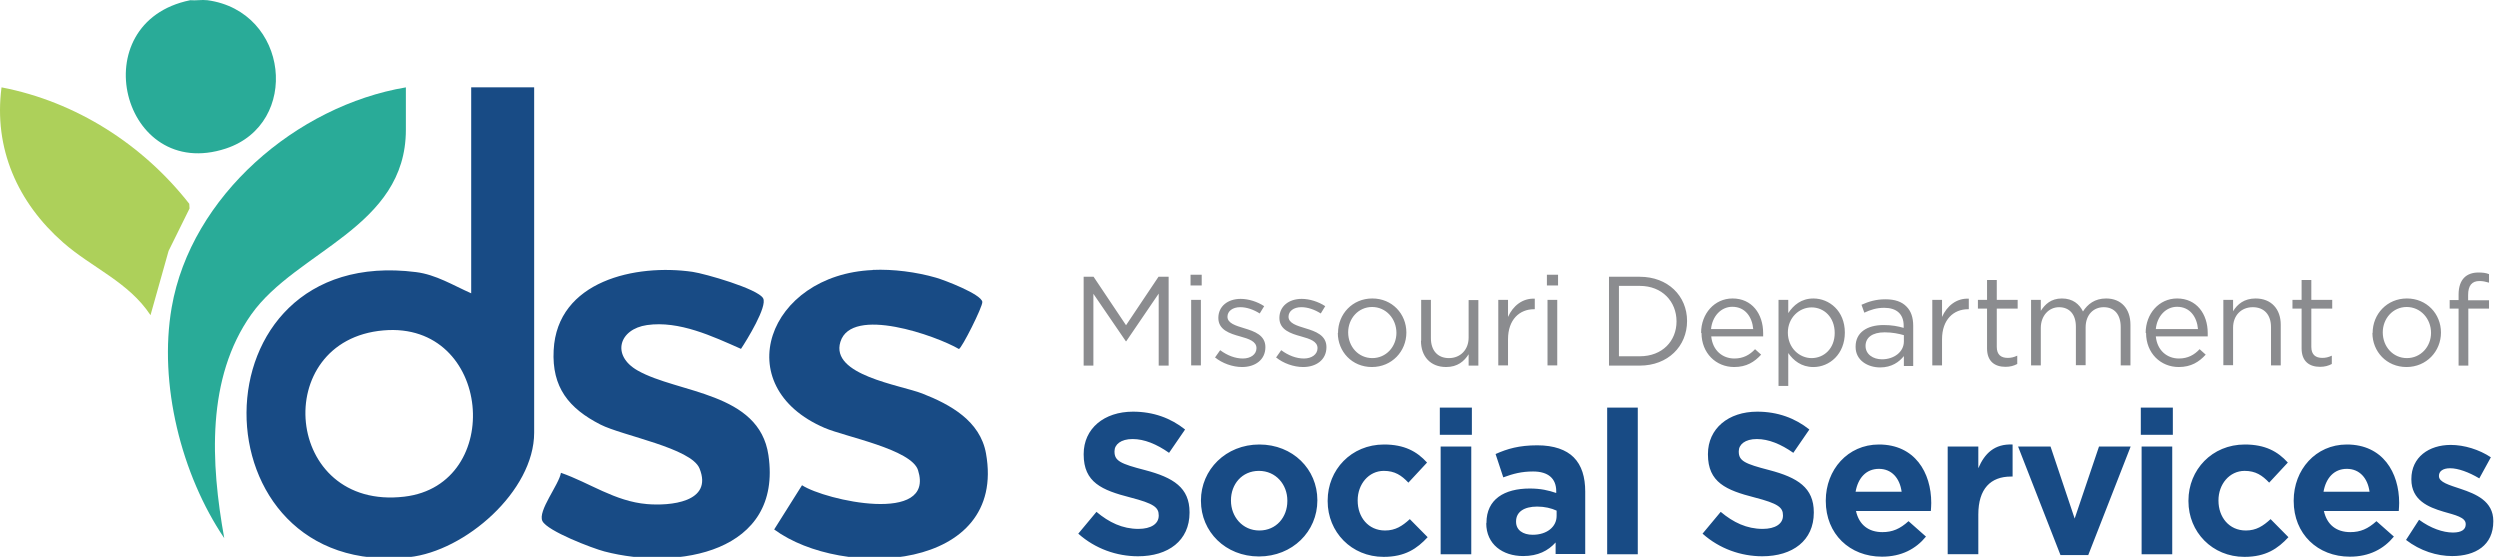 <svg width="211" height="47" viewBox="0 0 211 47" fill="none" xmlns="http://www.w3.org/2000/svg">
  <path d="M17.499.017c6.896.933 7.895 10.421 1.57 12.518C10.296 15.434 6.87 1.884 16.061.017c.461.044.988-.055 1.427 0h.011Z" fill="#29AB98"/>
  <path d="M45.083 7.373v29.142c0 4.941-5.83 10.003-10.552 10.508-18.26 1.954-18.535-26.485.582-24.058 1.68.209 3.14 1.12 4.656 1.79V7.373h5.314ZM32.367 27.885c-9.619.824-8.433 15.23 1.757 14.033 8.521-.999 7.401-14.824-1.757-14.033ZM47.355 39.909c2.405.835 4.535 2.405 7.247 2.635 1.911.165 5.611-.132 4.436-3.009-.703-1.724-6.5-2.756-8.356-3.7-2.668-1.362-4.118-3.14-3.953-6.281.296-5.864 6.94-7.302 11.727-6.61 1.043.154 5.501 1.427 5.951 2.229.384.681-1.384 3.547-1.867 4.271-2.405-1.065-5.227-2.394-7.928-2.009-2.372.34-3.031 2.558-.802 3.832 3.415 1.944 10.267 1.812 11.046 7.148 1.208 8.235-7.675 9.74-13.846 8.126-1.01-.264-4.798-1.713-5.227-2.558-.428-.846 1.405-3.086 1.559-4.074h.011Z" fill="#184B85"/>
  <path d="M73.653 22.78c1.735-.077 3.689.176 5.358.659.725.209 3.821 1.395 3.898 2.042.044.384-1.735 3.92-1.976 3.975-1.889-1.109-9.059-3.667-10.003-.604-.868 2.811 5.04 3.635 6.907 4.359 2.361.922 4.886 2.306 5.38 5.051 1.79 9.959-12.1 10.673-17.876 6.424l2.35-3.733c1.976 1.285 11.244 3.338 9.794-1.263-.549-1.768-6.127-2.822-7.873-3.569-8.235-3.525-4.809-12.946 4.041-13.33v-.011Z" fill="#184B85"/>
  <path d="M34.256 7.373v3.58c0 8.257-9.235 10.201-13.045 15.581-3.81 5.38-3.426 12.54-2.284 18.887-3.624-5.359-5.556-13.034-4.436-19.479 1.636-9.41 10.563-17.02 19.765-18.568Z" fill="#29AB98"/>
  <path d="M.13 7.373c6.281 1.208 11.925 4.821 15.845 9.828l.022.395-1.768 3.58-1.526 5.424c-1.845-2.8-4.941-3.997-7.368-6.127C1.491 17.102-.551 12.523.13 7.373Z" fill="#ADD05A"/>
  <path d="M91.443 23.359h.856l2.739 4.091 2.739-4.091h.856v7.498h-.839v-6.077l-2.739 4.023h-.034l-2.739-4.006v6.06h-.822v-7.498h-.017ZM100.482 23.188h.942v.907h-.942v-.907Zm.052 2.123h.821v5.529h-.821v-5.529ZM102.571 30.138l.411-.582c.599.445 1.267.702 1.917.702.651 0 1.147-.342 1.147-.873 0-.582-.65-.787-1.386-.993-.873-.24-1.832-.548-1.832-1.558 0-.976.788-1.609 1.883-1.609.668 0 1.421.24 1.986.616l-.377.616c-.513-.325-1.095-.531-1.643-.531-.651 0-1.079.342-1.079.805 0 .548.685.753 1.421.976.856.257 1.781.582 1.781 1.592 0 1.078-.873 1.678-1.969 1.678-.787 0-1.678-.308-2.294-.822l.034-.017ZM107.724 30.138l.411-.582c.599.445 1.266.702 1.917.702.65 0 1.147-.342 1.147-.873 0-.582-.651-.787-1.387-.993-.873-.24-1.832-.548-1.832-1.558 0-.976.788-1.609 1.883-1.609.668 0 1.421.24 1.986.616l-.376.616c-.514-.325-1.096-.531-1.644-.531-.65 0-1.078.342-1.078.805 0 .548.685.753 1.421.976.855.257 1.78.582 1.78 1.592 0 1.078-.873 1.678-1.969 1.678-.787 0-1.677-.308-2.294-.822l.035-.017ZM112.929 28.101c0-1.592 1.216-2.91 2.893-2.91 1.678 0 2.876 1.301 2.876 2.876 0 1.592-1.232 2.91-2.91 2.91-1.678 0-2.876-1.301-2.876-2.876h.017Zm4.93 0c0-1.215-.89-2.191-2.054-2.191-1.164 0-2.02.976-2.02 2.14 0 1.215.873 2.174 2.037 2.174s2.037-.959 2.037-2.14v.017ZM119.947 28.752V25.311h.821v3.235c0 1.027.565 1.678 1.524 1.678.959 0 1.66-.702 1.66-1.729v-3.167h.822v5.529h-.822v-.959c-.376.599-.941 1.078-1.9 1.078-1.335 0-2.122-.907-2.122-2.208l.017-.017ZM126.455 25.311h.822v1.438c.411-.924 1.215-1.592 2.259-1.541v.89h-.068c-1.216 0-2.191.873-2.191 2.534v2.208h-.822v-5.529ZM130.559 23.188h.941v.907h-.941v-.907Zm.051 2.123h.822v5.529h-.822v-5.529ZM135.799 23.359h2.602c2.362 0 3.988 1.609 3.988 3.732 0 2.14-1.626 3.766-3.988 3.766h-2.602v-7.498Zm.839.77v5.94h1.763c1.9 0 3.098-1.284 3.098-2.944 0-1.678-1.215-2.996-3.098-2.996h-1.763ZM143.572 28.101c0-1.626 1.13-2.91 2.654-2.91 1.643 0 2.584 1.301 2.584 2.927v.274h-4.382c.12 1.198.959 1.866 1.952 1.866.753 0 1.301-.308 1.746-.787l.513.462c-.565.616-1.232 1.044-2.276 1.044-1.524 0-2.756-1.164-2.756-2.876h-.035Zm4.4-.325c-.086-1.01-.668-1.883-1.764-1.883-.958 0-1.694.804-1.797 1.883h3.561ZM150.107 25.311h.822v1.113c.445-.668 1.096-1.232 2.123-1.232 1.335 0 2.653 1.044 2.653 2.876s-1.301 2.91-2.653 2.91c-1.027 0-1.695-.565-2.123-1.181v2.773h-.822v-7.258Zm4.742 2.79c0-1.335-.907-2.157-1.951-2.157-1.045 0-2.003.873-2.003 2.123 0 1.301.976 2.157 2.003 2.157 1.027 0 1.951-.787 1.951-2.123ZM156.613 29.248c0-1.181.959-1.815 2.363-1.815.701 0 1.215.103 1.694.24v-.188c0-.993-.616-1.506-1.643-1.506-.651 0-1.164.171-1.678.411l-.239-.668c.616-.274 1.215-.462 2.02-.462.804 0 1.386.205 1.78.616.377.377.565.907.565 1.626v3.389h-.788v-.839c-.393.496-1.027.959-2.002.959-1.028 0-2.072-.582-2.072-1.729v-.034Zm4.074-.428v-.531c-.41-.12-.958-.24-1.626-.24-1.044 0-1.609.445-1.609 1.147 0 .719.651 1.13 1.387 1.13 1.01 0 1.848-.616 1.848-1.506ZM163.086 25.311h.822v1.438c.41-.924 1.215-1.592 2.259-1.541v.89h-.068c-1.216 0-2.191.873-2.191 2.534v2.208h-.822v-5.529ZM167.706 29.385V26.047h-.77v-.736h.77v-1.678h.822v1.678h1.763v.736h-1.763v3.235c0 .668.376.924.924.924.274 0 .513-.051.804-.188v.702c-.291.154-.599.24-.992.24-.891 0-1.558-.445-1.558-1.558v-.017ZM171.422 25.311h.822v.924c.359-.548.855-1.044 1.78-1.044.924 0 1.472.479 1.78 1.096.394-.616.993-1.096 1.952-1.096 1.266 0 2.054.856 2.054 2.225V30.84h-.822v-3.235c0-1.061-.531-1.678-1.438-1.678-.839 0-1.523.616-1.523 1.712v3.184h-.822v-3.252c0-1.044-.548-1.643-1.421-1.643s-1.54.736-1.54 1.746V30.84h-.822v-5.529ZM181.094 28.101c0-1.626 1.13-2.91 2.653-2.91 1.643 0 2.585 1.301 2.585 2.927v.274h-4.382c.119 1.198.958 1.866 1.951 1.866.753 0 1.301-.308 1.746-.787l.514.462c-.565.616-1.233 1.044-2.277 1.044-1.524 0-2.756-1.164-2.756-2.876h-.034Zm4.416-.325c-.085-1.01-.667-1.883-1.763-1.883-.959 0-1.695.804-1.797 1.883h3.56ZM187.65 25.311h.822v.959c.36-.599.942-1.079 1.9-1.079 1.335 0 2.123.907 2.123 2.208V30.84h-.822v-3.235c0-1.027-.565-1.678-1.54-1.678-.976 0-1.661.702-1.661 1.729v3.167h-.822v-5.529.017ZM194.255 29.385V26.047h-.771v-.736h.771v-1.678h.821v1.678h1.764v.736h-1.764v3.235c0 .668.377.924.925.924.274 0 .513-.051.804-.188v.702c-.291.154-.599.24-.993.24-.89 0-1.557-.445-1.557-1.558v-.017ZM200.25 28.101c0-1.592 1.215-2.91 2.892-2.91 1.678 0 2.876 1.301 2.876 2.876 0 1.592-1.232 2.91-2.91 2.91-1.677 0-2.876-1.301-2.876-2.876h.018Zm4.93 0c0-1.215-.891-2.191-2.055-2.191-1.164 0-2.02.976-2.02 2.14 0 1.215.873 2.174 2.037 2.174 1.165 0 2.038-.959 2.038-2.14v.017ZM207.505 26.047h-.753v-.719h.753v-.479c0-.633.171-1.113.479-1.421.274-.274.685-.428 1.182-.428.393 0 .65.034.907.137v.719c-.291-.086-.531-.137-.805-.137-.65 0-.958.394-.958 1.181v.445h1.763v.702h-1.746v4.81h-.822v-4.81Z" fill="#8B8C8F"/>
  <path d="m91 45.049 1.541-1.849c1.061.89 2.191 1.438 3.543 1.438 1.061 0 1.712-.428 1.712-1.113v-.034c0-.668-.411-.993-2.397-1.506-2.397-.616-3.937-1.267-3.937-3.629v-.034c0-2.157 1.729-3.578 4.16-3.578 1.729 0 3.201.548 4.399 1.506l-1.352 1.969c-1.044-.736-2.088-1.164-3.081-1.164-.993 0-1.524.462-1.524 1.027v.034c0 .787.514 1.027 2.568 1.558 2.414.633 3.766 1.489 3.766 3.561v.034c0 2.362-1.798 3.68-4.348 3.68-1.797 0-3.612-.633-5.033-1.9H91ZM101.359 42.275v-.034c0-2.602 2.106-4.725 4.93-4.725 2.825 0 4.896 2.088 4.896 4.69v.034c0 2.619-2.105 4.725-4.93 4.725-2.824 0-4.896-2.088-4.896-4.69Zm7.293 0v-.034c0-1.335-.959-2.499-2.397-2.499-1.438 0-2.362 1.13-2.362 2.482v.034c0 1.335.958 2.516 2.396 2.516s2.363-1.13 2.363-2.482v-.017ZM112.055 42.275v-.034c0-2.585 1.985-4.725 4.759-4.725 1.711 0 2.773.582 3.629 1.524l-1.575 1.695c-.582-.616-1.147-.993-2.072-.993-1.283 0-2.208 1.13-2.208 2.482v.034c0 1.387.89 2.516 2.311 2.516.873 0 1.455-.377 2.089-.959l1.506 1.524c-.89.959-1.9 1.661-3.715 1.661-2.721 0-4.724-2.106-4.724-4.691v-.034ZM121.521 34.401h2.705v2.294h-2.705v-2.294Zm.069 3.287h2.585v9.09h-2.585v-9.09ZM125.457 44.158v-.034c0-1.986 1.506-2.893 3.663-2.893.907 0 1.575.154 2.225.377v-.154c0-1.061-.667-1.661-1.951-1.661-.976 0-1.678.188-2.517.496l-.65-1.969c.993-.445 1.986-.736 3.526-.736 1.404 0 2.431.377 3.064 1.01.685.685.976 1.678.976 2.893v5.272h-2.499v-.976c-.634.702-1.489 1.147-2.739 1.147-1.712 0-3.116-.976-3.116-2.773h.018Zm5.922-.599v-.462c-.445-.205-1.01-.342-1.643-.342-1.095 0-1.78.445-1.78 1.25v.034c0 .702.582 1.096 1.404 1.096 1.198 0 2.019-.668 2.019-1.592v.017ZM135.645 34.401h2.584v12.377h-2.584V34.401ZM143.688 45.049l1.54-1.849c1.061.89 2.191 1.438 3.544 1.438 1.061 0 1.711-.428 1.711-1.113v-.034c0-.668-.41-.993-2.396-1.506-2.397-.616-3.937-1.267-3.937-3.629v-.034c0-2.157 1.729-3.578 4.159-3.578 1.729 0 3.201.548 4.4 1.506l-1.353 1.969c-1.044-.736-2.088-1.164-3.081-1.164-.993 0-1.523.462-1.523 1.027v.034c0 .787.513 1.027 2.567 1.558 2.414.633 3.766 1.489 3.766 3.561v.034c0 2.362-1.797 3.68-4.348 3.68-1.797 0-3.612-.633-5.032-1.9h-.017ZM154.096 42.275v-.034c0-2.585 1.848-4.725 4.485-4.725 3.03 0 4.416 2.362 4.416 4.93 0 .205-.017.445-.034.685h-6.317c.257 1.164 1.062 1.78 2.226 1.78.856 0 1.489-.274 2.208-.924l1.472 1.301c-.856 1.044-2.071 1.695-3.715 1.695-2.721 0-4.741-1.917-4.741-4.691v-.017Zm6.402-.77c-.154-1.147-.839-1.934-1.917-1.934-1.079 0-1.764.77-1.969 1.934h3.886ZM164.385 37.687h2.585v1.832c.53-1.25 1.369-2.071 2.893-2.003v2.705h-.137c-1.712 0-2.756 1.027-2.756 3.201v3.355h-2.585v-9.09ZM170.343 37.688h2.722l2.037 6.077 2.054-6.077h2.671l-3.578 9.158h-2.345l-3.578-9.158h.017ZM180.684 34.401h2.704v2.294h-2.704v-2.294Zm.068 3.287h2.585v9.09h-2.585v-9.09ZM184.705 42.275v-.034c0-2.585 1.986-4.725 4.759-4.725 1.712 0 2.773.582 3.629 1.524l-1.575 1.695c-.582-.616-1.147-.993-2.071-.993-1.284 0-2.208 1.13-2.208 2.482v.034c0 1.387.89 2.516 2.311 2.516.873 0 1.455-.377 2.088-.959l1.506 1.524c-.89.959-1.9 1.661-3.714 1.661-2.722 0-4.725-2.106-4.725-4.691v-.034ZM193.588 42.275v-.034c0-2.585 1.849-4.725 4.485-4.725 3.03 0 4.416 2.362 4.416 4.93 0 .205-.017.445-.034.685h-6.317c.257 1.164 1.062 1.78 2.226 1.78.856 0 1.489-.274 2.208-.924l1.472 1.301c-.856 1.044-2.071 1.695-3.714 1.695-2.722 0-4.742-1.917-4.742-4.691v-.017Zm6.402-.77c-.154-1.147-.839-1.934-1.917-1.934-1.079 0-1.763.77-1.969 1.934h3.886ZM203.074 45.562l1.095-1.695c.976.719 2.02 1.079 2.859 1.079.753 0 1.078-.274 1.078-.685v-.034c0-.565-.873-.753-1.882-1.044-1.267-.377-2.705-.959-2.705-2.722v-.034c0-1.849 1.489-2.876 3.321-2.876 1.147 0 2.413.394 3.389 1.044l-.976 1.78c-.89-.531-1.797-.856-2.465-.856-.633 0-.941.274-.941.633v.034c0 .514.873.753 1.849 1.079 1.266.428 2.739 1.027 2.739 2.705v.034c0 2.02-1.507 2.927-3.475 2.927-1.267 0-2.688-.428-3.903-1.369h.017Z" fill="#184B85"/>
</svg>
